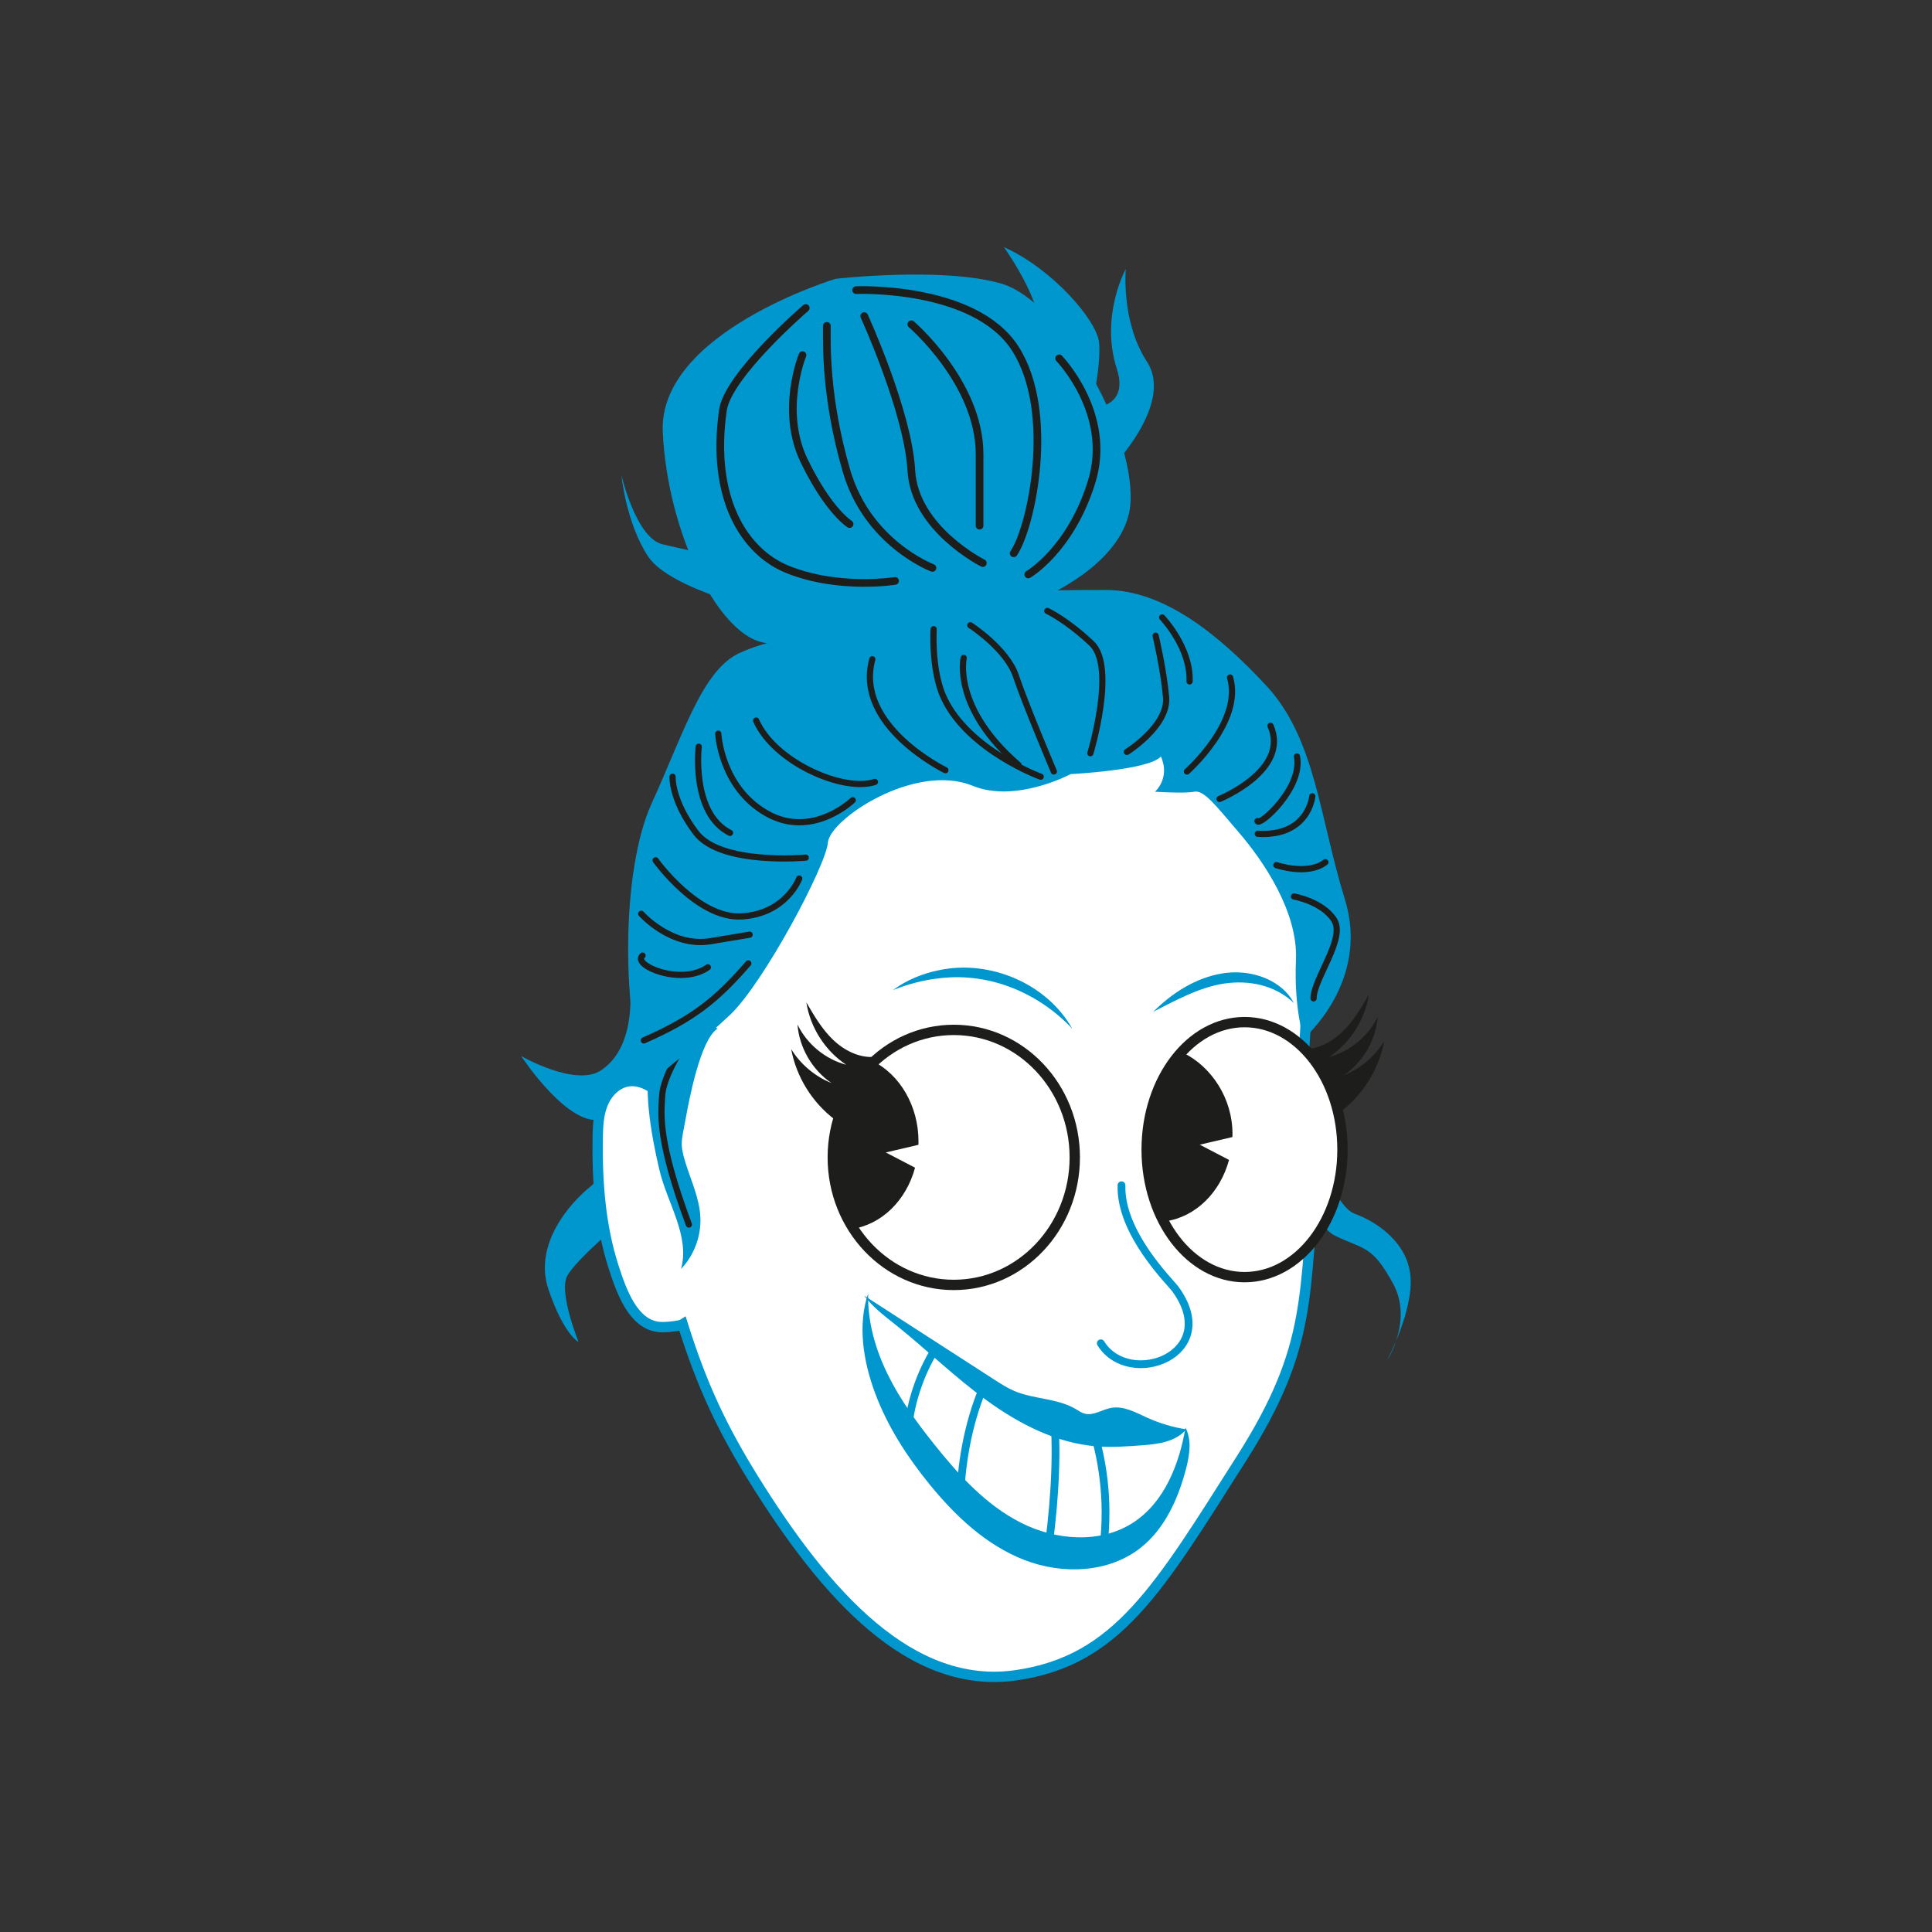 <svg xmlns="http://www.w3.org/2000/svg" width="430" height="430" viewBox="0 0 430 430"><rect x="0" y="0" width="430" height="430" fill="#333333" stroke="none"/><g fill="none" fill-rule="evenodd" transform="translate(116 55)"><path fill="#0097CE" fill-rule="nonzero" d="M176.36 198.36C176.36 198.36 180.72 213.4 185.51 215.14 190.31 216.88 197.28 221.46 197.93 229.09 198.58 236.72 192.7 247.83 192.7 247.83 192.7 247.83 198.58 238.89 194.01 230.61 189.43 222.33 187.91 223.2 181.37 220.15 174.83 217.1 174.83 202.71 174.83 202.71L176.36 198.35 176.36 198.35 176.36 198.36ZM20.33 194.58C20.33 194.58 19.75 205.62 15.39 209.11 11.03 212.6 2.61 221.89 6.09 232.06 9.58 242.23 12.77 243.68 12.77 243.68 12.77 243.68 8.41 232.93 10.16 229.15 11.9 225.37 24.98 214.62 24.98 214.62L20.33 194.57 20.33 194.57 20.33 194.58ZM24.11 163.78C24.11 163.78 26.14 177.73 17.72 183.25 12.05 186.97-3.55271368e-15 180.05-3.55271368e-15 180.05-3.55271368e-15 180.05 10.85 196.63 18.31 194 23.25 192.26 29.93 182.67 29.93 182.67L24.12 163.78 24.12 163.78 24.11 163.78Z"/><path stroke="#1D1D1B" stroke-width="2.3" d="M147.51,264.03 C136.71,262.95 124.86,264.41 114.89,260.14 C100.59,254.02 89.74,242.07 76.91,233.28 C74.74,243.69 85.6,269.09 99.74,282.21"/><path fill="#FFF" fill-rule="nonzero" stroke="#0097CE" stroke-width="2.3" d="M173.97,181.69 C179.16,127.45 157.13,107.01 138.78,100.73 C132.62,98.62 112.85,96.05 106.48,97.41 C70.8,105 59.06,117.54 47.46,140.09 C41.03,152.59 34.54,175.6 31.92,189.44 C31.74,189.26 31.56,189.08 31.38,188.91 C29.33,186.94 26.64,185.26 23.83,185.67 C21.23,186.05 19.17,188.2 18.17,190.63 C17.17,193.06 17.07,195.75 17.03,198.37 C16.9,207.99 17.6,217.73 20.54,226.9 C22.31,232.42 24.91,239.76 30.67,240.34 C32.39,240.51 35.52,240.03 35.95,239.75 C40.28,253.55 44.83,263.05 51.75,274.2 C67.82,300.08 86.75,321.26 110.2,317.85 C132.71,314.58 141.86,298.65 160.36,269.54 C176.38,244.32 174.09,233.19 176.83,204.57 C178.4,188.2 172.4,198.08 173.96,181.7 L173.96,181.7 L173.97,181.69 Z"/><g fill-rule="nonzero" transform="translate(60.09 168.1)"><path fill="#1D1D1B" d="M18.52,12.13 C15.11,12.38 11.79,10.69 9.32,8.32 C6.85,5.95 5.1,2.96 3.38,0 C4.25,5.59 7.54,10.75 12.25,13.88 C7.57,12.64 3.5,9.27 1.4,4.91 C1.81,10.1 4.68,15.03 8.98,17.96 C5.29,16.48 2.09,13.79 0,10.4 C1.15,16.58 4.68,22.29 9.7,26.07 C12.25,21.55 15.24,17.28 18.53,12.12 L18.53,12.12 L18.52,12.13 Z"/><ellipse cx="36.19" cy="34.5" fill="#FFF" stroke="#1D1D1B" stroke-width="2.3" rx="26.93" ry="28.38"/><path fill="#1D1D1B" d="M18.13,13.04 C24.14,16.06 28.34,22.96 28.34,31 C28.34,31.23 28.34,31.47 28.32,31.7 L21.06,33.4 L27.57,36.79 C25.63,44.03 20.15,49.48 13.45,50.44 C10.51,45.89 8.8,40.41 8.8,34.5 C8.8,25.93 12.41,18.25 18.12,13.05 L18.12,13.05 L18.13,13.04 Z"/></g><g fill-rule="nonzero" transform="translate(138.77 166.37)"><path fill="#1D1D1B" d="M34.76,12.13 C38.17,12.38 41.49,10.69 43.96,8.32 C46.43,5.95 48.18,2.96 49.9,0 C49.03,5.59 45.74,10.75 41.03,13.88 C45.71,12.64 49.78,9.27 51.88,4.91 C51.47,10.1 48.6,15.03 44.3,17.96 C47.99,16.48 51.19,13.79 53.28,10.4 C52.13,16.58 48.6,22.29 43.58,26.07 C41.03,21.55 38.04,17.28 34.75,12.12 L34.75,12.12 L34.76,12.13 Z"/><ellipse cx="22.23" cy="34.5" fill="#FFF" stroke="#1D1D1B" stroke-width="2.3" rx="21.79" ry="28.38"/><path fill="#1D1D1B" d="M8.75,13.04 C14.76,16.06 19.54,22.96 19.54,31 C19.54,31.23 19.54,31.47 19.52,31.7 L12.26,33.4 L18.77,36.79 C16.83,44.03 11.35,49.48 4.65,50.44 C1.71,45.89 0,40.41 0,34.5 C0,25.93 3.04,18.25 8.74,13.05 L8.74,13.05 L8.75,13.04 Z"/></g><path fill="#0097CE" fill-rule="nonzero" d="M122.66 173.97C115.15 165.97 104.32 161.46 93.37 162.7 89.77 163.06 86.21 163.98 82.73 165.37 85.75 163.13 89.35 161.65 93.1 160.91 104.34 158.56 117.01 163.9 122.66 173.97L122.66 173.97 122.66 173.97ZM140.67 170.2C144.86 166.01 150.11 162.62 156.09 161.64 160.98 160.87 166.37 162.05 169.98 165.55 170.24 165.83 170.5 166.1 170.74 166.38L171.41 167.28C171.6 167.6 171.79 167.92 171.97 168.24 167.8 164.24 161.94 163.09 156.45 163.91 150.82 164.78 145.77 167.61 140.67 170.19L140.67 170.19 140.67 170.2Z"/><path stroke="#0097CE" stroke-linecap="round" stroke-width="1.73" d="M133.61,208.8 C133.27,219.43 144.44,230.32 145.55,231.83 C156.25,246.41 135.37,254.23 129,243.97"/><path stroke="#0097CE" stroke-width="1.73" d="M127.48 263.81C130.2 273.01 130.78 282.85 129.16 292.31M92.22 245.2C88.83 250.48 86.31 257.89 86.08 264.16M102.7 254.13C99.47 261.84 97.76 271.34 97.71 279.69M118.71 261.49C119.38 271.05 118.4 282.36 117.03 291.84"/><path fill="#0097CE" fill-rule="nonzero" d="M148.01 263.13C145.05 262.66 142.15 261.8 139.42 260.57 136.8 259.39 134.07 257.82 131.25 258.36 129.26 258.74 127.36 260.15 125.41 259.63 124.68 259.43 124.04 258.98 123.39 258.59 119.29 256.18 114.14 256.45 109.76 254.59 108.2 253.93 106.78 253.01 105.35 252.09 95.69 245.86 86.03 239.62 76.36 233.38 78.21 235.9 80.75 237.79 83.19 239.74 90.13 245.28 96.5 251.52 103.69 256.74 110.88 261.95 119.1 266.17 127.95 266.9 131.42 267.18 134.92 266.93 138.39 266.66 141.79 266.4 145.62 265.91 148.01 263.15L148.01 263.15 148.01 263.13ZM43.66 173.97C39.85 176.47 37.34 189.92 36.53 194.4 35.72 198.88 35.23 199.5 36.59 203.85 37.83 207.83 39.67 211.7 39.88 215.87 40.09 220.09 38.5 224.37 35.58 227.43 37.61 220.04 32.49 212.79 30.75 205.34 29 197.85 26.69 185.93 29.34 178.71 30 176.9 34.84 179.05 36.42 177.95 38 176.86 41.85 171.91 43.66 173.97L43.66 173.97 43.66 173.97Z"/><path fill="#0097CE" fill-rule="nonzero" d="M77.23,232.84 C77.05,239.08 78.82,245.27 81.57,250.88 C84.32,256.49 88.03,261.57 91.92,266.45 C97.37,273.28 103.42,279.95 111.21,283.9 C119,287.86 128.92,288.64 136.24,283.86 C143.17,279.34 146.47,270.89 147.85,262.74 C149.3,265.53 148.75,268.91 147.96,271.95 C146.22,278.59 143.26,285.22 137.88,289.48 C130.74,295.13 120.41,295.49 111.94,292.18 C103.46,288.87 96.59,282.38 90.85,275.32 C85.89,269.22 81.56,262.52 78.8,255.15 C76.04,247.79 74.88,239.71 77.24,232.84 L77.24,232.84 L77.23,232.84 Z"/><path stroke="#1D1D1B" stroke-linecap="round" stroke-width="1.38" d="M45.58,166.91 C42.3,169.35 40.28,171.44 37.98,174.82 C35.59,178.34 31.61,184.65 31.37,188.9 C31.13,193.15 30.35,198.79 37.32,217.54"/><path fill="#0097CE" fill-rule="nonzero" d="M122.32,117.29 C122.32,117.29 139.76,116.42 142.37,113.37 C144.55,118.17 141.06,121.21 141.06,121.21 C141.06,121.21 147.6,121.65 149.78,121.21 C151.96,120.77 154.58,124.26 159.8,130.36 C165.03,136.46 172.92,147.83 172.44,158.69 C171.96,169.55 174.18,176.13 174.18,176.13 C174.18,176.13 189,163.49 183.33,145.18 C177.66,126.87 176.79,109.44 165.89,97.67 C154.99,85.9 142.79,76.31 130.15,76.31 C117.51,76.31 95.28,76.31 80.46,81.54 C65.64,86.77 56.82,86.48 48.5,90.38 C40.25,94.24 36.01,108.57 29.03,123.82 C22.06,139.07 22.35,171.87 28.16,186.58 C36.41,179.25 39.06,177.86 46.47,170.89 C53.88,163.92 67.83,137.77 68.26,132.54 C68.69,127.31 87.65,114.64 100.51,119.9 C110.1,123.82 122.3,117.29 122.3,117.29 L122.3,117.29 L122.32,117.29 Z"/><path fill="#0097CE" fill-rule="nonzero" d="M70.02,7.04 C70.02,7.04 30.43,18.97 31.51,41.21 C32.59,63.45 43.44,85.14 53.2,87.85 C62.96,90.56 93.33,82.43 100.93,82.43 C108.53,82.43 135.1,72.67 135.64,56.4 C136.18,40.13 119.91,11.93 106.89,8.13 C93.87,4.33 70.01,7.05 70.01,7.05 L70.01,7.05 L70.02,7.04 Z"/><path fill="#0097CE" fill-rule="nonzero" d="M129.68 50.97C129.68 50.97 145.79 35.47 139.26 25.48 133.48 16.62 134.56 4.87 134.56 4.87 134.56 4.87 128.78 15.35 132.57 27.11 135.41 35.9 126.97 35.79 126.97 35.79 126.97 35.79 129.14 26.03 128.6 21.15 128.06 16.27 118.3 4.88 107.45 7.10542736e-15 114.5 10.3 115.59 16.27 115.59 18.98 115.59 21.69 113.96 30.64 113.96 30.64L129.69 50.98 129.69 50.98 129.68 50.97ZM54.56 81.07C54.56 81.07 33.14 76.19 28.26 68.87 23.38 61.55 22.29 50.7 22.29 50.7 22.29 50.7 25.54 64.8 31.51 66.16 37.48 67.52 46.97 69.69 46.97 69.69L54.56 81.08 54.56 81.08 54.56 81.07Z"/><path stroke="#1D1D1B" stroke-linecap="round" stroke-width="1.38" d="M50.55 159.42C43.43 167.63 38.2 171.77 27.3 176.56M115.63 117.87C115.63 117.87 99.65 112.06 94.13 100.43 91.21 94.28 91.8 85.03 91.8 85.03M99.95 84.16C99.95 84.16 108.09 89.39 110.12 95.49 112.15 101.59 118.55 116.7 118.55 116.7"/><path stroke="#1D1D1B" stroke-linecap="round" stroke-width="1.38" d="M98.49,91.43 C98.49,91.43 95.88,102.47 110.69,115.26"/><path stroke="#1D1D1B" stroke-linecap="round" stroke-width="1.71" d="M83.21,74.29 C83.21,74.29 70.74,76.32 59.35,71.76 C49.68,67.89 42.11,55.98 44.89,36.33 C46,28.45 63.33,13.55 63.33,13.55"/><path stroke="#1D1D1B" stroke-linecap="round" stroke-width="1.71" d="M91.53 71.4C91.53 71.4 77.07 65.98 72.37 49.71 67.67 33.44 68.03 21.87 68.03 17.53M62.61 24.04C62.61 24.04 57.55 36.33 62.97 47.54 68.39 58.75 73.09 61.64 73.09 61.64M74.54 9.57C74.54 9.57 100.93 8.49 109.97 22.59 119.01 36.69 113.59 62.36 109.61 68.15"/><path stroke="#1D1D1B" stroke-linecap="round" stroke-width="1.71" d="M119.73 24.76C119.73 24.76 131.66 37.05 126.96 52.24 122.26 67.43 112.86 72.85 112.86 72.85M102.74 70.32C102.74 70.32 87.55 62.73 86.83 49.71 86.11 36.69 76.35 15.36 76.35 15.36M86.83 17.17C86.83 17.17 102.02 30.19 102.02 46.09L102.02 62"/><path stroke="#1D1D1B" stroke-linecap="round" stroke-width="1.38" d="M94.42 116.42C94.42 116.42 74.08 106.54 78.15 91.72M126.68 112.64C126.68 112.64 132.49 93.46 126.97 88.23 121.45 83 117.09 80.97 117.09 80.97M78.73 119.03C71.76 121.36 56.36 114.67 52.29 105.37M73.79 123.1C73.79 123.1 64.78 131.82 54.61 126.01 44.44 120.2 43.86 108.29 43.86 108.29M63.33 135.88C63.33 135.88 44.44 137.62 38.92 130.36 33.4 123.1 33.69 117.87 33.69 117.87"/><path stroke="#1D1D1B" stroke-linecap="round" stroke-width="1.38" d="M39.51 111.19C39.51 111.19 37.77 126.01 46.48 130.37M61.88 140.53C61.88 140.53 58.97 148.37 49.1 148.96 39.22 149.54 29.92 136.47 29.92 136.47M26.72 148.38C26.72 148.38 33.4 155.93 42.12 154.48L50.84 153.03M27.01 157.68C24.54 159.81 35.6 164.49 41.54 160.29M148.18 116.71C148.18 116.71 160.67 105.67 157.77 95.79M134.81 112.35C134.81 112.35 144.11 106.54 143.53 100.15 142.95 93.76 141.2 86.49 141.2 86.49M142.66 82.42C142.66 82.42 149.05 89.1 148.76 96.66M155.44 122.81C155.44 122.81 171.13 116.42 166.77 106.54M163.87 127.75C164.24 129.01 174.04 120.37 172.66 113.37M176.07 122.23C176.07 122.23 175.27 131.24 163.94 130.58M168.08 137.55C168.08 137.55 175.05 139.95 178.98 136.9M172 144.53C172 144.53 178.32 145.62 180.94 149.76 183.55 153.9 176.36 162.84 176.36 167.2"/></g></svg>